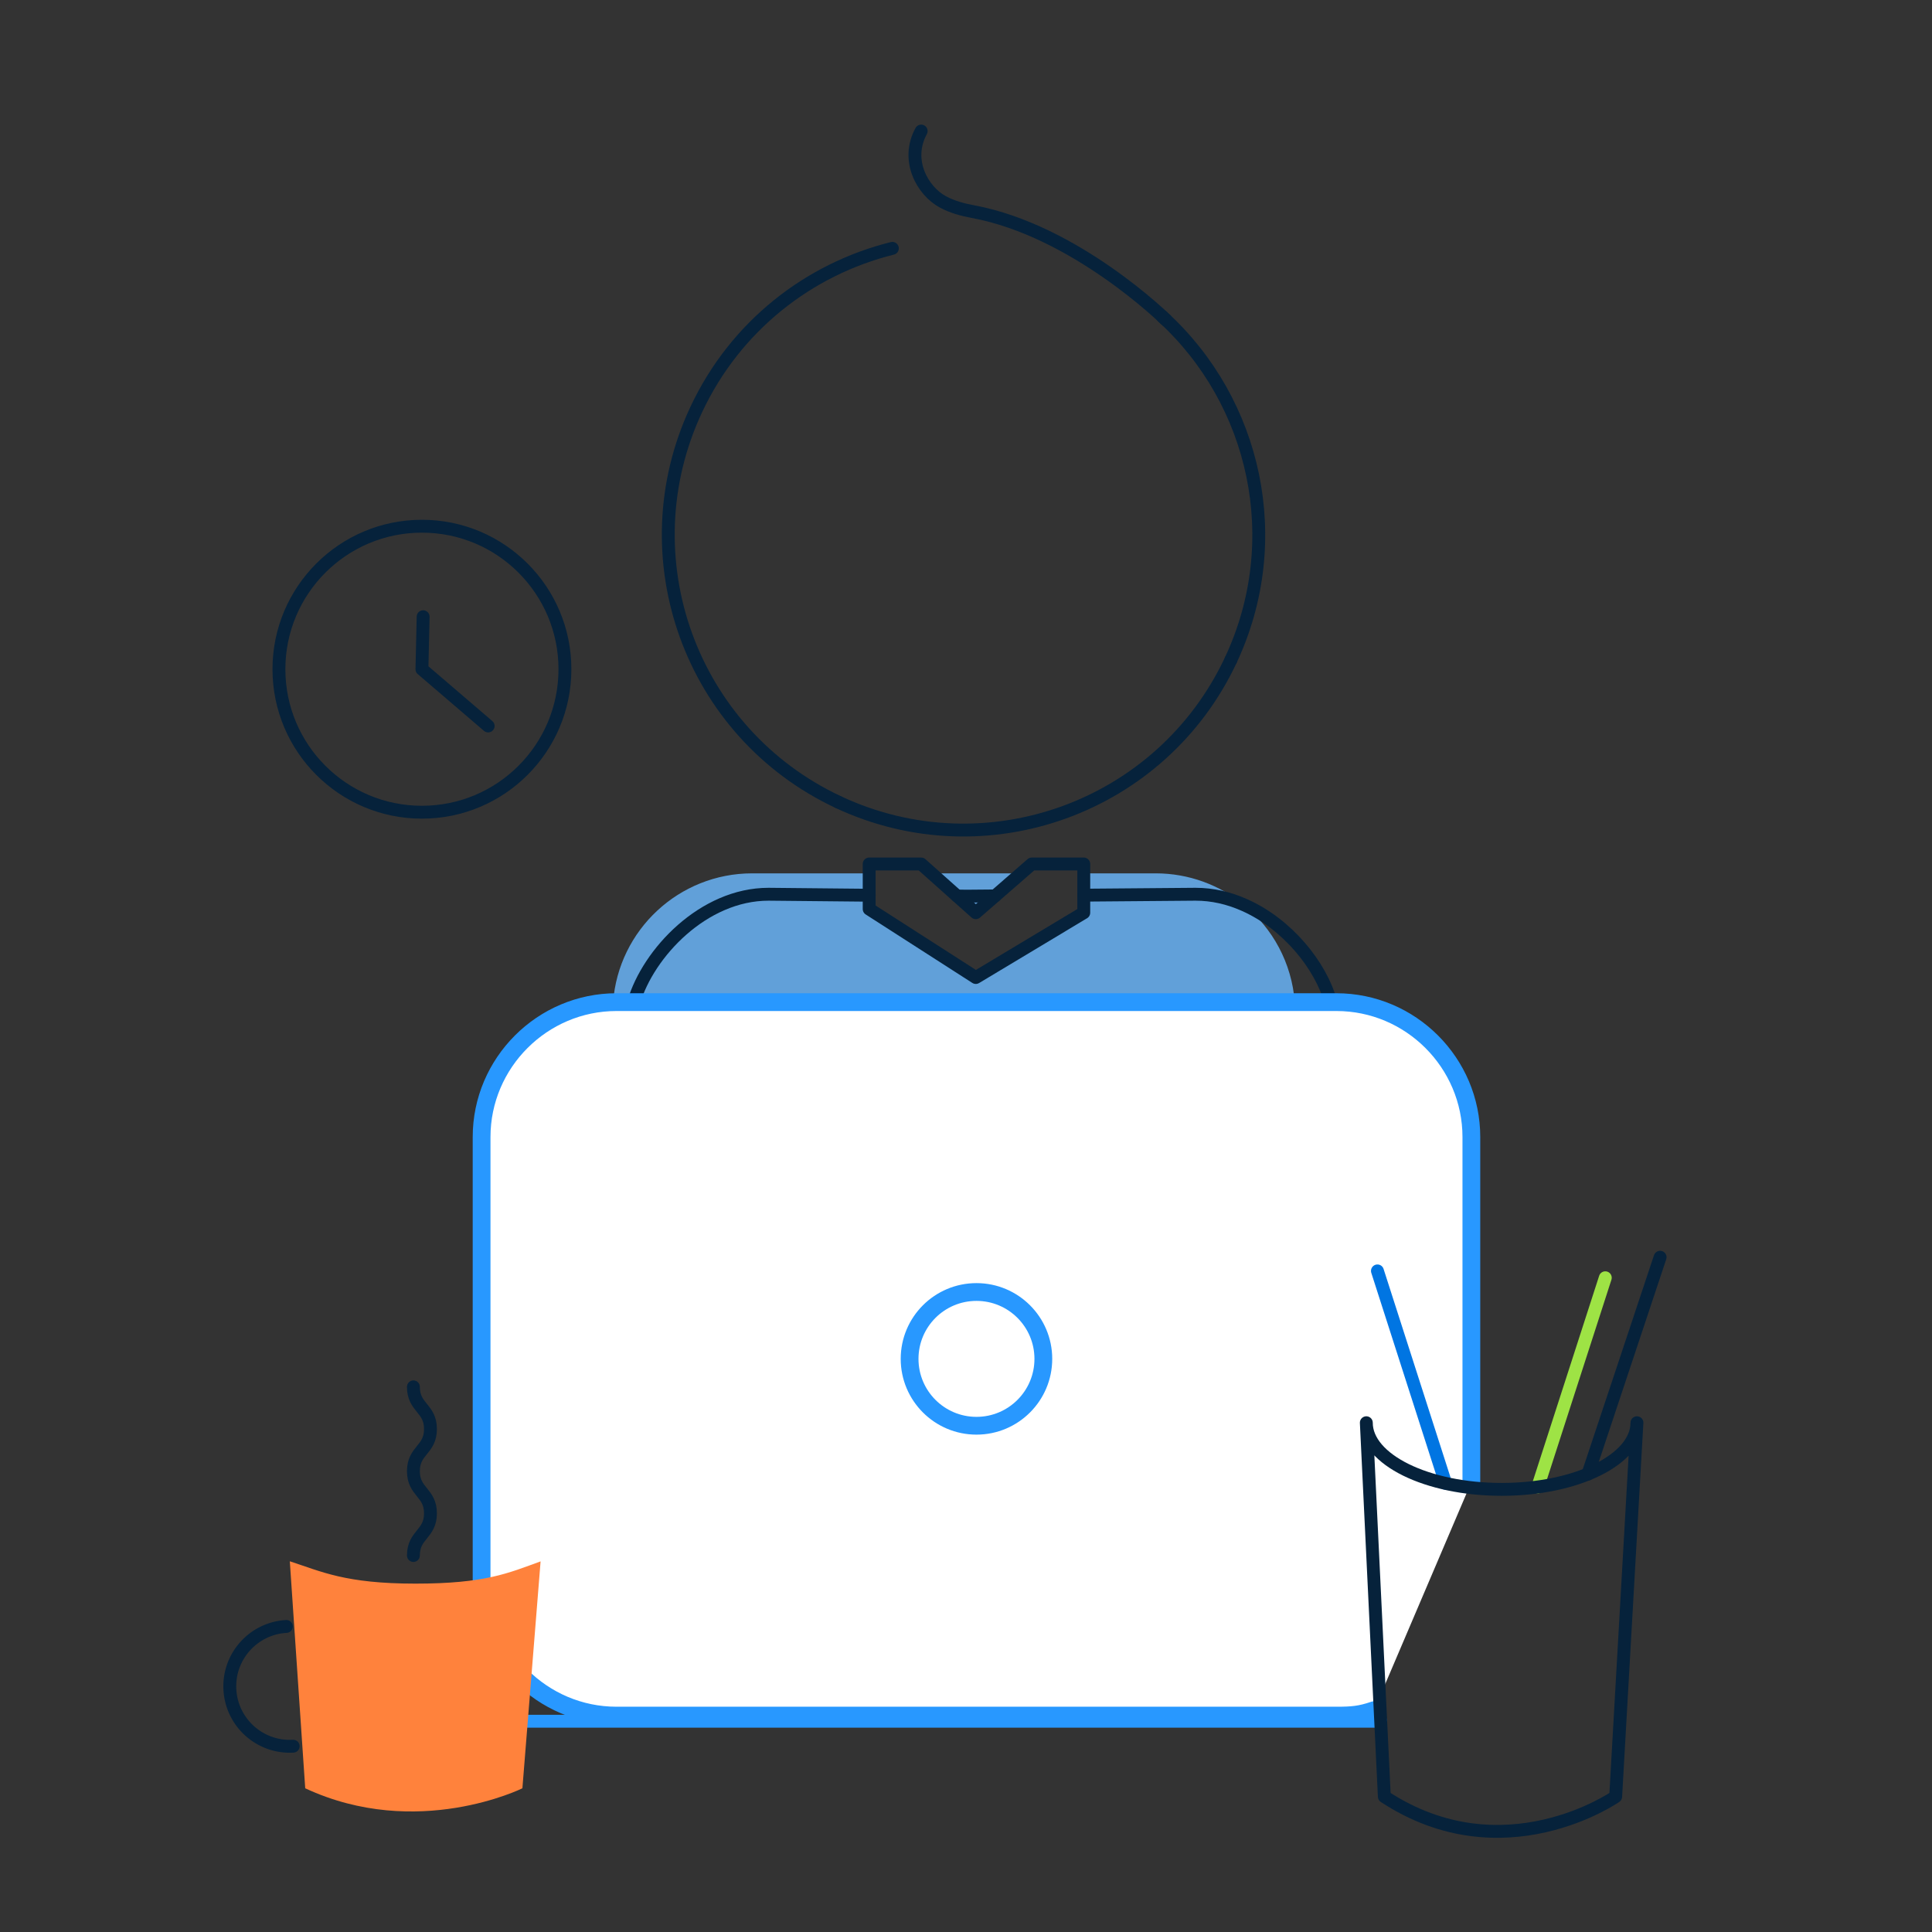 <?xml version="1.0" encoding="UTF-8"?>
<svg xmlns="http://www.w3.org/2000/svg" viewBox="0 0 375 375">
  <rect x="0" y="0" width="375" height="375" fill="#333333" stroke="none"/>
  <path d="m0 0h375v375h-375z" fill="none"></path>
  <path d="m162.727 155.697c-28.657-13.416-41.013-47.523-27.597-76.18 7.617-16.27 21.904-27.286 38.076-31.314" fill="none" stroke="#06223b" stroke-linecap="round" stroke-linejoin="round" stroke-width="2.5"></path>
  <path d="m225.649 61.477c18.047 16.458 24.159 43.34 13.259 66.624" fill="none" stroke="#06223b" stroke-linecap="round" stroke-linejoin="round" stroke-width="2.5"></path>
  <path d="m226.345 62.124s-17.566-17.363-37.535-21.055c-2.013-.372-3.998-.914-5.8-1.885-3.947-2.127-7.306-8.071-4.21-13.744" fill="none" stroke="#06223b" stroke-linecap="round" stroke-linejoin="round" stroke-width="2.5"></path>
  <path d="m238.908 128.1c-13.416 28.657-47.523 41.013-76.18 27.597" fill="none" stroke="#06223b" stroke-linecap="round" stroke-linejoin="round" stroke-width="2.5"></path>
  <path d="m185.78 173.919-4.954-4.402h17.357l-5.026 4.378-3.755 3.263z" fill="#6cb9ff" opacity=".81"></path>
  <path d="m251.406 196.625v27.037h-132.499v-27.037c0-.708.024-1.403.096-2.099 1.055-13.986 12.739-25.01 27.001-25.01h22.707v6.921l20.692 13.291 20.956-12.571v-7.641h13.938c6.489 0 12.439 2.279 17.105 6.082 5.59 4.546 9.332 11.287 9.908 18.916.072.696.096 1.403.096 2.111z" fill="#6cb9ff" opacity=".81"></path>
  <g stroke-linecap="round">
    <path d="m122.266 328.633v-129.524c0-1.439.252-2.987.744-4.594 2.807-9.524 13.507-20.944 26.162-20.944l19.54.192" fill="none" stroke="#06223b" stroke-linejoin="round" stroke-width="2.5"></path>
    <path d="m185.78 173.919 1.871.024 5.506-.048" fill="none" stroke="#06223b" stroke-linejoin="round" stroke-width="2.5"></path>
    <path d="m210.358 173.751 21.699-.18c3.287 0 6.429.744 9.344 2.027 8.469 3.695 14.958 11.827 16.925 18.916.42 1.463.636 2.891.636 4.21v129.908" fill="none" stroke="#06223b" stroke-linejoin="round" stroke-width="2.5"></path>
    <path d="m266.705 331.945c-2.663.924-4.336 1.054-7.299 1.054h-139.744c-14.406 0-26.185-11.779-26.185-26.186v-86.113c0-14.406 11.779-26.186 26.185-26.186h139.744c14.406 0 26.185 11.779 26.185 26.186v66.969" fill="#fff" stroke="#2898ff" stroke-miterlimit="10" stroke-width="3.45"></path>
    <circle cx="189.532" cy="263.757" fill="#fff" r="12.979" stroke="#2898ff" stroke-miterlimit="10" stroke-width="3.45"></circle>
    <path d="m101.818 334.087h166.175" fill="#fff" stroke="#2898ff" stroke-miterlimit="10" stroke-width="2.5"></path>
    <path d="m311.586 248.013-13.111 40.604" fill="none" stroke="#9ee345" stroke-linejoin="round" stroke-width="2.5"></path>
    <path d="m308.215 286.122 14.01-42.091" fill="none" stroke="#06223b" stroke-linejoin="round" stroke-width="2.5"></path>
    <path d="m280.602 287.921-13.243-41.239" fill="none" stroke="#0075e2" stroke-linejoin="round" stroke-width="2.5"></path>
    <path d="m268.698 348.716-3.495-72.565c0 7.144 11.758 12.936 26.263 12.936s26.263-5.792 26.263-12.936l-4.128 72.565s-21.778 15.191-44.903 0z" fill="none" stroke="#06223b" stroke-linejoin="round" stroke-width="2.5"></path>
  </g>
  <path d="m59.243 347.104-2.99-44.056c6.146 1.986 10.748 4.333 24.365 4.333s18.044-2.05 24.311-4.319l-3.531 44.043s-20.445 10.12-42.154 0z" fill="#ff823c"></path>
  <path d="m56.907 338.937c-6.419.367-11.92-4.54-12.287-10.959s4.54-11.92 10.959-12.287" fill="none" stroke="#06223b" stroke-linecap="round" stroke-linejoin="round" stroke-width="2.5"></path>
  <path d="m80.241 301.92c0-4.091 3.312-4.091 3.312-8.182s-3.312-4.09-3.312-8.18c0-4.093 3.312-4.093 3.312-8.185s-3.312-4.093-3.312-8.185" fill="none" stroke="#06223b" stroke-linecap="round" stroke-linejoin="round" stroke-width="2.5"></path>
  <circle cx="81.897" cy="129.894" fill="none" r="27.756" stroke="#06223b" stroke-linecap="round" stroke-linejoin="round" stroke-width="2.5"></circle>
  <path d="m82.13 119.707-.233 10.187 12.854 11.016" fill="none" stroke="#06223b" stroke-linecap="round" stroke-linejoin="round" stroke-width="2.5"></path>
  <path d="m178.798 167.701 10.604 9.456 10.867-9.456h10.089v9.456l-20.956 12.576-20.696-13.29v-8.743z" fill="none" stroke="#06223b" stroke-linecap="round" stroke-linejoin="round" stroke-width="2.5"></path>
</svg>
